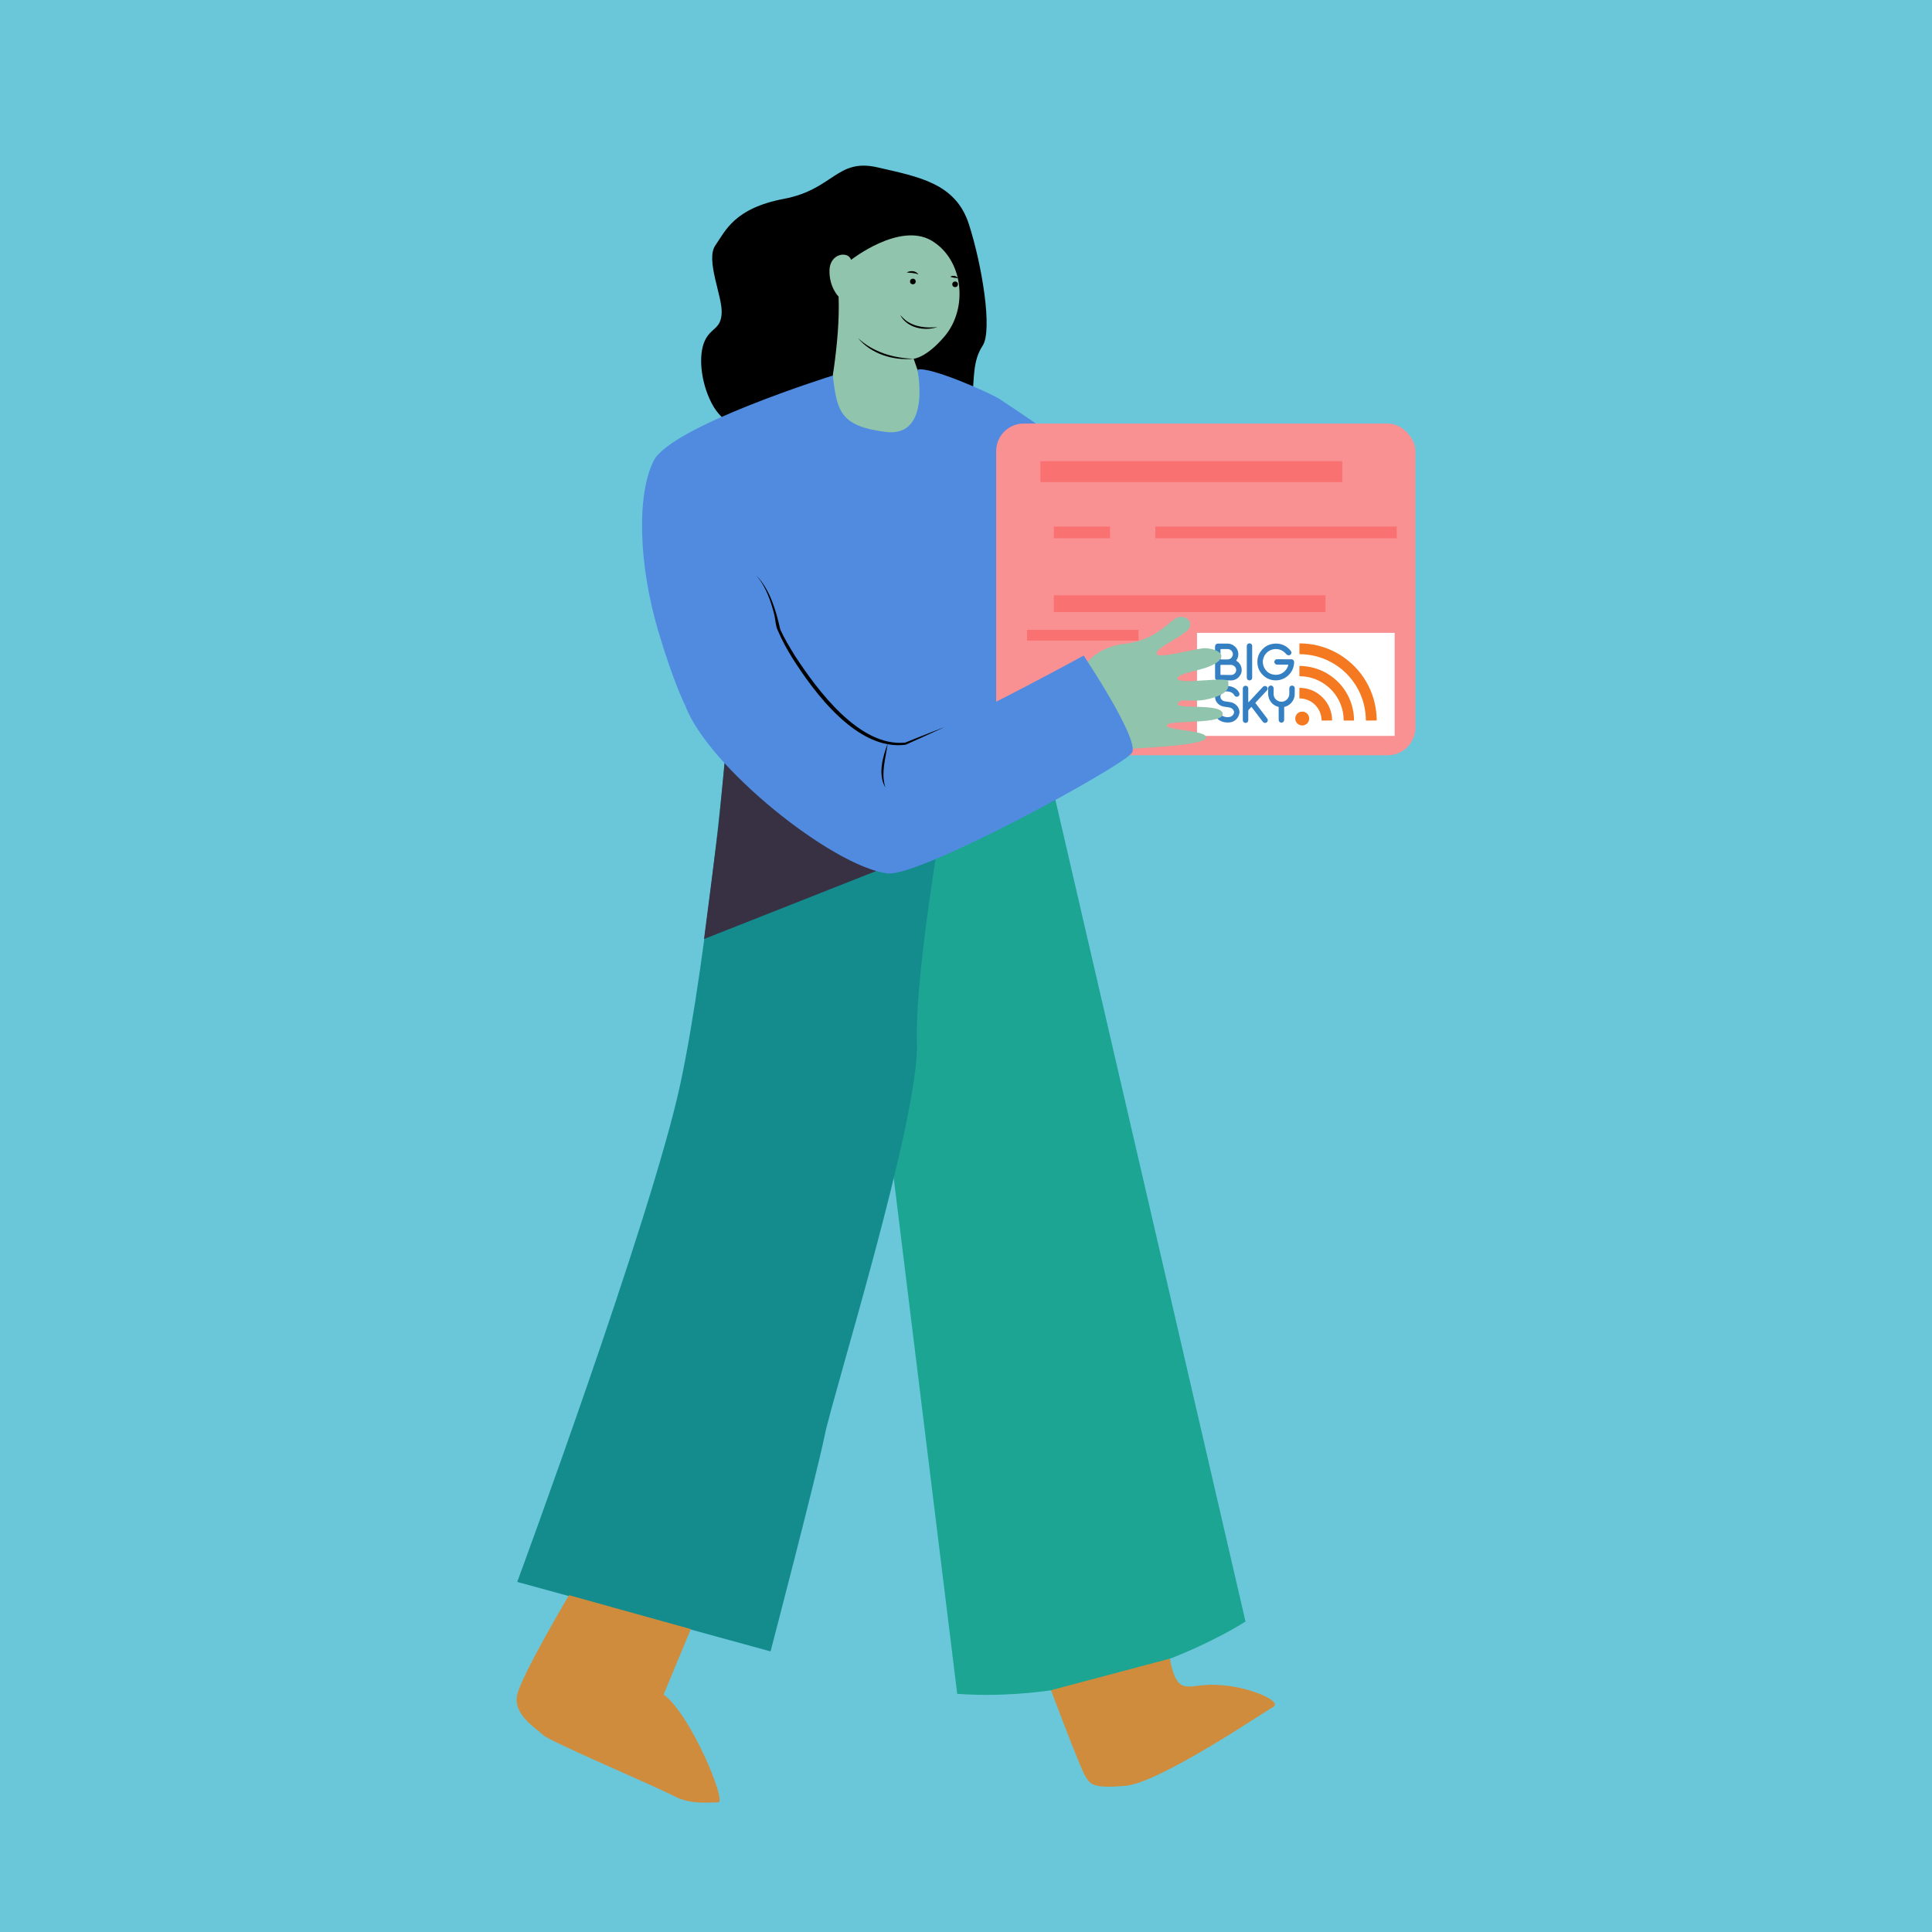 <?xml version="1.0" encoding="UTF-8"?>
<svg id="Layer_1" data-name="Layer 1" xmlns="http://www.w3.org/2000/svg" viewBox="0 0 500 500">
  <defs>
    <style>
      .cls-1 {
        fill: #d08c3d;
      }

      .cls-2 {
        fill: #508be0;
      }

      .cls-3 {
        fill: #f99193;
      }

      .cls-4 {
        fill: #fff;
      }

      .cls-5 {
        fill: #1ba592;
      }

      .cls-6 {
        fill: #f47920;
      }

      .cls-7 {
        fill: #148c8d;
      }

      .cls-8 {
        fill: #6ac7da;
      }

      .cls-9 {
        fill: #91c4ac;
      }

      .cls-10 {
        fill: #383043;
      }

      .cls-11 {
        fill: #3580c2;
      }

      .cls-12 {
        fill: #f97171;
      }
    </style>
  </defs>
  <rect class="cls-8" width="500" height="500"/>
  <g>
    <path d="M214.28,104.35l-21.81,7s-5.37-1.3-8.3-7c-2.93-5.7-3.42-12.53-1.79-16.11,1.63-3.58,4.23-2.93,4.39-7.32s-4.23-13.67-1.63-17.42c2.6-3.74,4.88-9.6,17.74-12.04s13.67-10.58,24.25-8.14c10.58,2.44,20.18,4.07,23.6,14.65s6.19,27.5,3.58,31.49c-2.6,3.99-2.12,8.06-2.77,14.57-.65,6.51-37.27.33-37.27.33Z"/>
    <path class="cls-9" d="M237.84,96.84l-1.39-4s3.24-.17,8.01-5.8c6.12-7.22,4.95-19.79-3.33-24.74-8.28-4.95-20.87,4.95-20.87,4.95-.75-2.37-5.49-1.72-5.59,2.69-.11,4.41,2.36,6.83,2.36,6.83.48,12.05-2.75,27.57-2.75,27.57l7.18,12.83,17.09-4.57,3.25-5.25-3.96-10.51Z"/>
    <path d="M222.02,87.48c3.89,3.63,9.2,5.23,14.43,5.36-5.25.55-11-1.22-14.43-5.36h0Z"/>
    <path class="cls-2" d="M215.53,97.19s-41.86,13.06-46.37,22.08-3.77,27.17,1.1,43.73c4.06,13.77,7.06,19.55,7.06,19.55,0,0,20.48-17.82,31-14.81l8.83,27.42,63.33,2.15,14.03-37.08-3.37-26.11c-1.98-10.89-10.92-15.65-20.62-22.78-2.96-2.17-8.56-5.92-11.69-7.99-2.44-1.61-18.38-8.67-21.39-7.67,0,0,3.64,17.61-8.2,16.11-11.85-1.5-12.63-5.42-13.71-14.6Z"/>
    <path class="cls-5" d="M322.34,419.65s-32.81,21.57-74.61,18.72l-29.33-238.21,50.24-12.6,53.7,232.1Z"/>
    <path class="cls-7" d="M189.09,181.45s-5.62,64.78-13.08,99.35c-7.47,34.57-42.15,128.6-42.15,128.6l65.56,17.98s11.93-45.63,14.03-56c2.11-10.37,24.56-82.28,23.86-101.63-.7-19.36,8.42-69.04,8.42-69.04l-56.64-19.25Z"/>
    <path class="cls-10" d="M187.86,193.6s-1.62,17.68-2.05,21.28c-.42,3.6-3.61,28.14-3.61,28.14l90.53-35.77-84.87-13.65Z"/>
    <path d="M247.91,72c-.75-.07-1.25-.11-1.97-.38.61-.42,1.58-.28,1.97.38h0Z"/>
    <path d="M234.66,70.52c.92-.58,2.44-.48,3.03.52-1-.43-1.94-.41-3.03-.52h0Z"/>
    <circle cx="236.25" cy="72.85" r=".73"/>
    <circle cx="247.18" cy="73.58" r=".73"/>
    <path d="M242.61,84.64c-3.41,1.14-7.88.24-9.66-3.13.44.48.93.98,1.44,1.39,2.34,1.76,5.38,2.05,8.22,1.74h0Z"/>
    <path class="cls-1" d="M147.24,412.85s-12.14,20.49-13.38,25.7,5.08,8.83,6.69,10.47c1.61,1.64,29.56,13.48,33.83,15.78,4.27,2.3,9.21,1.64,11.51,1.64s-7.23-22.91-14.14-27.9l7.03-16.93-31.54-8.78Z"/>
    <path class="cls-1" d="M272,437.43s7.5,20.03,8.81,22.12,1.57,3.4,10.47,2.62c8.9-.79,35.86-19.11,38.22-20.42,2.36-1.31-4.97-4.71-12.04-5.5-7.07-.79-8.64.79-11.26,0-2.62-.79-3.42-7-3.42-7l-30.78,8.18Z"/>
    <g>
      <rect class="cls-3" x="257.8" y="109.61" width="108.51" height="85.85" rx="7.16" ry="7.16"/>
      <rect class="cls-12" x="269.26" y="119.35" width="78.12" height="5.42"/>
      <rect class="cls-12" x="272.73" y="136.27" width="14.54" height="3.04"/>
      <rect class="cls-12" x="298.99" y="136.27" width="62.49" height="3.04"/>
      <rect class="cls-12" x="265.79" y="163.01" width="28.86" height="2.77"/>
      <rect class="cls-12" x="272.73" y="154.06" width="70.31" height="4.34"/>
      <rect class="cls-12" x="275.77" y="182.92" width="27.34" height="3.94"/>
      <rect class="cls-4" x="309.79" y="163.78" width="51.14" height="26.67"/>
      <g>
        <path class="cls-6" d="M354.87,186.48c-.38,0-.76,0-1.13,0-.04,0-.09,0-.13,0-.1,0-.12-.02-.12-.13,0-.13-.02-.25-.02-.38-.01-.95-.13-1.89-.31-2.82-.31-1.58-.83-3.08-1.56-4.51-.63-1.23-1.4-2.36-2.3-3.41-1.31-1.51-2.83-2.75-4.57-3.73-1.65-.93-3.41-1.57-5.28-1.91-.59-.11-1.18-.19-1.77-.23-.4-.03-.8-.06-1.2-.06-.18,0-.19-.01-.19-.19,0-.8,0-1.61,0-2.41,0-.03,0-.06,0-.1,0-.06.03-.09.09-.09.04,0,.07,0,.11,0,.77,0,1.53.06,2.29.15,1.33.16,2.62.46,3.89.88.79.27,1.57.58,2.32.95,1.14.55,2.22,1.2,3.23,1.96.6.45,1.17.93,1.72,1.43.86.8,1.64,1.67,2.35,2.61.94,1.25,1.72,2.59,2.34,4.02.68,1.56,1.15,3.18,1.41,4.86.08.52.14,1.03.18,1.55.03.44.06.88.06,1.32,0,.04,0,.09,0,.13,0,.06-.03.1-.1.1-.05,0-.1,0-.14,0-.39,0-.78,0-1.17,0Z"/>
        <path class="cls-6" d="M349.08,186.48c-.38,0-.76,0-1.13,0-.19,0-.21-.02-.21-.21-.01-1.43-.3-2.81-.84-4.14-.52-1.27-1.25-2.41-2.18-3.42-.99-1.07-2.14-1.92-3.44-2.56-.99-.48-2.04-.81-3.13-.99-.46-.07-.92-.13-1.38-.13-.12,0-.24-.02-.37-.02-.08,0-.12-.04-.12-.12,0-.04,0-.07,0-.11,0-.73,0-1.47,0-2.2,0-.01,0-.02,0-.03,0-.19,0-.2.2-.2.6.01,1.19.06,1.78.14.91.13,1.8.34,2.67.64,1.56.54,2.97,1.33,4.25,2.37,1.68,1.36,2.98,3.02,3.9,4.97.62,1.31,1.01,2.68,1.21,4.11.06.44.1.89.11,1.34,0,.12.02.23.02.35,0,.2-.01.21-.22.21-.37,0-.75,0-1.12,0Z"/>
        <path class="cls-11" d="M314.45,171.32c0-1.34.01-2.67,0-4.01,0-.42.33-.76.75-.75.81,0,1.63,0,2.45,0,.72,0,1.36.24,1.9.72.62.54.93,1.24.93,2.06,0,.52-.15,1-.43,1.43-.02.03-.04.06-.06.09-.08.12-.08.12.04.19.74.47,1.18,1.14,1.3,2.01.08.58-.03,1.13-.33,1.63-.46.79-1.16,1.24-2.06,1.38-.14.02-.28.02-.41.02-1.09,0-2.17,0-3.26,0-.09,0-.18,0-.27-.03-.33-.08-.54-.33-.54-.68,0-.86,0-1.73,0-2.59,0-.5,0-.99,0-1.49ZM317.38,174.68c.43,0,.86,0,1.29,0,.68,0,1.39-.66,1.23-1.51-.12-.64-.76-1.1-1.32-1.1-.84.01-1.67,0-2.51,0-.21,0-.21,0-.21.21,0,.73,0,1.46,0,2.19,0,.04,0,.07,0,.11,0,.06.03.09.09.09.04,0,.09,0,.13,0,.43,0,.86,0,1.29,0ZM315.87,169.32c0,.37,0,.75,0,1.12,0,.04,0,.09,0,.13,0,.06.04.09.09.09.04,0,.09,0,.13,0,.52,0,1.04,0,1.57,0,.49,0,.88-.2,1.16-.6.28-.41.34-.86.11-1.32-.24-.47-.63-.74-1.16-.76-.57-.02-1.15,0-1.73,0-.17,0-.18,0-.18.18,0,.38,0,.77,0,1.15Z"/>
        <path class="cls-11" d="M332.36,170.62c.58,0,1.16,0,1.74,0,.09,0,.17,0,.25.02.34.07.56.34.57.7,0,.32-.04.64-.1.95-.19.92-.62,1.7-1.28,2.37-.65.66-1.42,1.1-2.32,1.3-.43.1-.86.14-1.3.11-1.15-.07-2.15-.48-2.99-1.27-.81-.75-1.32-1.67-1.47-2.77-.19-1.37.12-2.63,1.01-3.71.77-.93,1.74-1.52,2.95-1.7.92-.14,1.82-.06,2.68.3.52.22.98.53,1.39.92.21.2.41.42.59.65.17.23.19.47.06.72-.13.24-.32.37-.6.38-.23,0-.42-.08-.59-.24-.23-.23-.43-.47-.69-.67-.46-.36-.98-.59-1.57-.67-.64-.08-1.26-.02-1.86.24-.65.29-1.17.74-1.53,1.35-.59,1.03-.65,2.1-.13,3.16.5,1.03,1.35,1.67,2.49,1.84,1.16.17,2.16-.19,2.96-1.04.35-.37.6-.81.74-1.31.01-.04.02-.08.03-.12.02-.1,0-.12-.09-.12-.04,0-.09,0-.13,0-.89,0-1.78-.01-2.67,0-.38,0-.71-.33-.71-.69,0-.4.29-.71.69-.71.62,0,1.25,0,1.87,0h0Z"/>
        <path class="cls-6" d="M343.38,186.48c-.37,0-.74,0-1.1,0-.04,0-.09,0-.13,0-.11,0-.13-.03-.13-.14,0-.14-.01-.29-.03-.43-.12-1.2-.57-2.25-1.35-3.17-.8-.93-1.8-1.54-2.99-1.83-.38-.09-.76-.15-1.15-.15-.03,0-.06,0-.1,0-.08,0-.12-.04-.12-.12,0-.03,0-.06,0-.1,0-.77,0-1.54,0-2.32,0-.2.02-.22.22-.21.38.02.76.05,1.14.11,1.57.26,2.96.9,4.16,1.94,1.48,1.28,2.41,2.88,2.79,4.8.09.46.15.94.15,1.41,0,.04,0,.07,0,.11,0,.06-.03.09-.09.09-.05,0-.1,0-.14,0-.38,0-.76,0-1.13,0Z"/>
        <path class="cls-11" d="M323.12,181.71c.07-.02.1-.07.14-.11.37-.39.74-.78,1.1-1.18.51-.55,1.02-1.1,1.53-1.65.26-.28.52-.55.78-.82.06-.07.12-.14.18-.2.29-.3.72-.3,1.01-.02.27.26.28.68.01.96-.19.21-.38.41-.58.62-.41.44-.81.87-1.22,1.31-.32.34-.63.68-.95,1.02-.08.09-.2.16-.21.27-.01.11.11.2.18.29.94,1.24,1.88,2.47,2.83,3.71.12.15.2.31.18.51-.02.29-.16.49-.42.61-.26.12-.56.07-.76-.13-.18-.18-.32-.39-.47-.59-.83-1.08-1.65-2.17-2.48-3.25-.01-.02-.03-.03-.04-.05-.04-.07-.08-.05-.13,0-.15.16-.31.32-.46.49-.02.02-.03.04-.05.06-.21.14-.24.35-.24.58.01.75,0,1.49,0,2.24,0,.36-.2.61-.54.7-.36.09-.75-.14-.84-.5-.02-.09-.03-.19-.03-.28,0-2.67,0-5.35,0-8.02,0-.24.04-.46.23-.62.22-.2.47-.24.74-.14.28.11.42.32.44.61,0,.14,0,.29,0,.43,0,.99,0,1.98,0,2.97,0,.06-.01.13.02.19Z"/>
        <path class="cls-11" d="M317.46,177.55c.58-.02,1.13.07,1.64.29.69.3,1.25.76,1.6,1.45.18.36.04.79-.29.95-.35.18-.78.05-.96-.3-.27-.54-.75-.79-1.31-.93-.33-.08-.66-.1-1-.06-.65.08-1.18.52-1.29,1.19-.07.45.13.81.48,1.08.22.18.49.25.77.3.31.05.63.09.95.13.44.06.88.16,1.28.38.76.42,1.24,1.06,1.42,1.91.06.26.04.52-.02.77-.18.77-.57,1.39-1.25,1.82-.45.29-.95.43-1.5.45-.58.02-1.14-.04-1.69-.23-.76-.26-1.34-.73-1.75-1.41-.14-.24-.16-.48-.02-.73.13-.23.33-.35.58-.36.26-.01.49.09.62.33.28.52.72.8,1.27.93.41.1.82.12,1.24.04.59-.11,1.02-.55,1.14-1.13.03-.16,0-.31-.06-.45-.23-.52-.65-.78-1.19-.89-.37-.07-.75-.1-1.12-.16-.58-.09-1.14-.25-1.6-.64-.61-.51-.94-1.15-.95-1.96-.02-1.25.88-2.38,2.13-2.67.3-.07.6-.1.88-.09Z"/>
        <path class="cls-11" d="M330.92,184.68c0-.52,0-1.03,0-1.55,0-.18,0-.18-.17-.23-1.16-.34-1.95-1.07-2.36-2.21-.12-.34-.18-.7-.19-1.06,0-.5,0-.99,0-1.49,0-.3.14-.53.42-.66.43-.18.89.08.97.53.02.09.02.18.02.27,0,.43,0,.86,0,1.29,0,.82.39,1.42,1.09,1.8.84.46,1.89.24,2.5-.51.31-.39.48-.82.47-1.32,0-.43,0-.86,0-1.29,0-.09,0-.17.02-.25.06-.35.35-.58.7-.57.34,0,.63.25.68.59,0,.04.01.08.01.13,0,.54.01,1.08-.01,1.61-.03.82-.35,1.54-.9,2.15-.46.5-1.03.84-1.69,1.01-.14.04-.14.04-.14.2,0,1.04,0,2.08,0,3.11,0,.15-.02.29-.09.42-.14.28-.4.4-.75.36-.26-.03-.49-.26-.55-.53-.02-.1-.03-.2-.03-.3,0-.5,0-.99,0-1.49Z"/>
        <path class="cls-11" d="M322.67,171.29c0-1.35,0-2.7,0-4.06,0-.07,0-.14.01-.21.07-.33.4-.56.76-.52.34.03.61.3.62.64,0,.05,0,.1,0,.14,0,2.67,0,5.35,0,8.02,0,.08,0,.16-.01.24-.09.42-.46.58-.74.55-.38-.03-.64-.32-.64-.69,0-1.37,0-2.75,0-4.12Z"/>
        <path class="cls-6" d="M337.01,184.17c.94-.04,1.8.73,1.81,1.78,0,1.05-.85,1.8-1.81,1.8-.87,0-1.79-.66-1.8-1.79,0-1.02.83-1.82,1.8-1.78Z"/>
      </g>
    </g>
    <path class="cls-9" d="M280.05,173.3s2.71-5.73,10.85-6.65,11.35-5.6,13.6-6.74,5.22,1.39,2.44,3.57-8.06,4.47-7.56,5.79,10.38-1.55,12.47-1.52,6.14,1.27,3.22,3.59-10.39,2.6-10.29,4.3,12.99-.72,13.1.72.35,3.02-4.52,4.39-7.86-.38-8.54,1.31,11.41-.22,11.62,2.66-13.78,1.5-14.46,2.93c-.68,1.43,10.47,1.2,10.17,3.3-.29,2.09-18.39,2.61-19.18,2.86s-12.93-20.51-12.93-20.51Z"/>
    <path class="cls-2" d="M202.87,159.62s22.16,32.74,27.37,33.72c5.21.97,50.21-23.68,50.21-23.68,0,0,14.61,21.85,12.5,25.17-2.11,3.33-55.03,32.32-63.37,31.2-14.26-1.92-46.31-27.55-52.26-43.46"/>
    <path d="M229.15,203.84c-2.01-3.35-.71-7.96.58-11.38-.51,3.75-1.81,7.68-.58,11.38h0Z"/>
    <path d="M195.8,148.99c3.57,3.74,5.05,9.16,6.14,13.93,1.05,2.31,2.38,4.51,3.72,6.69,5.81,8.91,16.72,23.76,28.6,22.58-.29.13,5.13-2.07,5.08-2.03,0,0,5.16-2.02,5.16-2.02,0,0-5.04,2.31-5.04,2.31,0,0-5.05,2.27-5.05,2.27-.02,0-.05.02-.07.02-12.41,1.62-23.55-13.34-29.42-22.67-1.35-2.2-2.59-4.47-3.61-6.88-.58-1.13-.6-2.54-.85-3.8-.9-3.67-2.18-7.48-4.67-10.39h0Z"/>
  </g>
</svg>